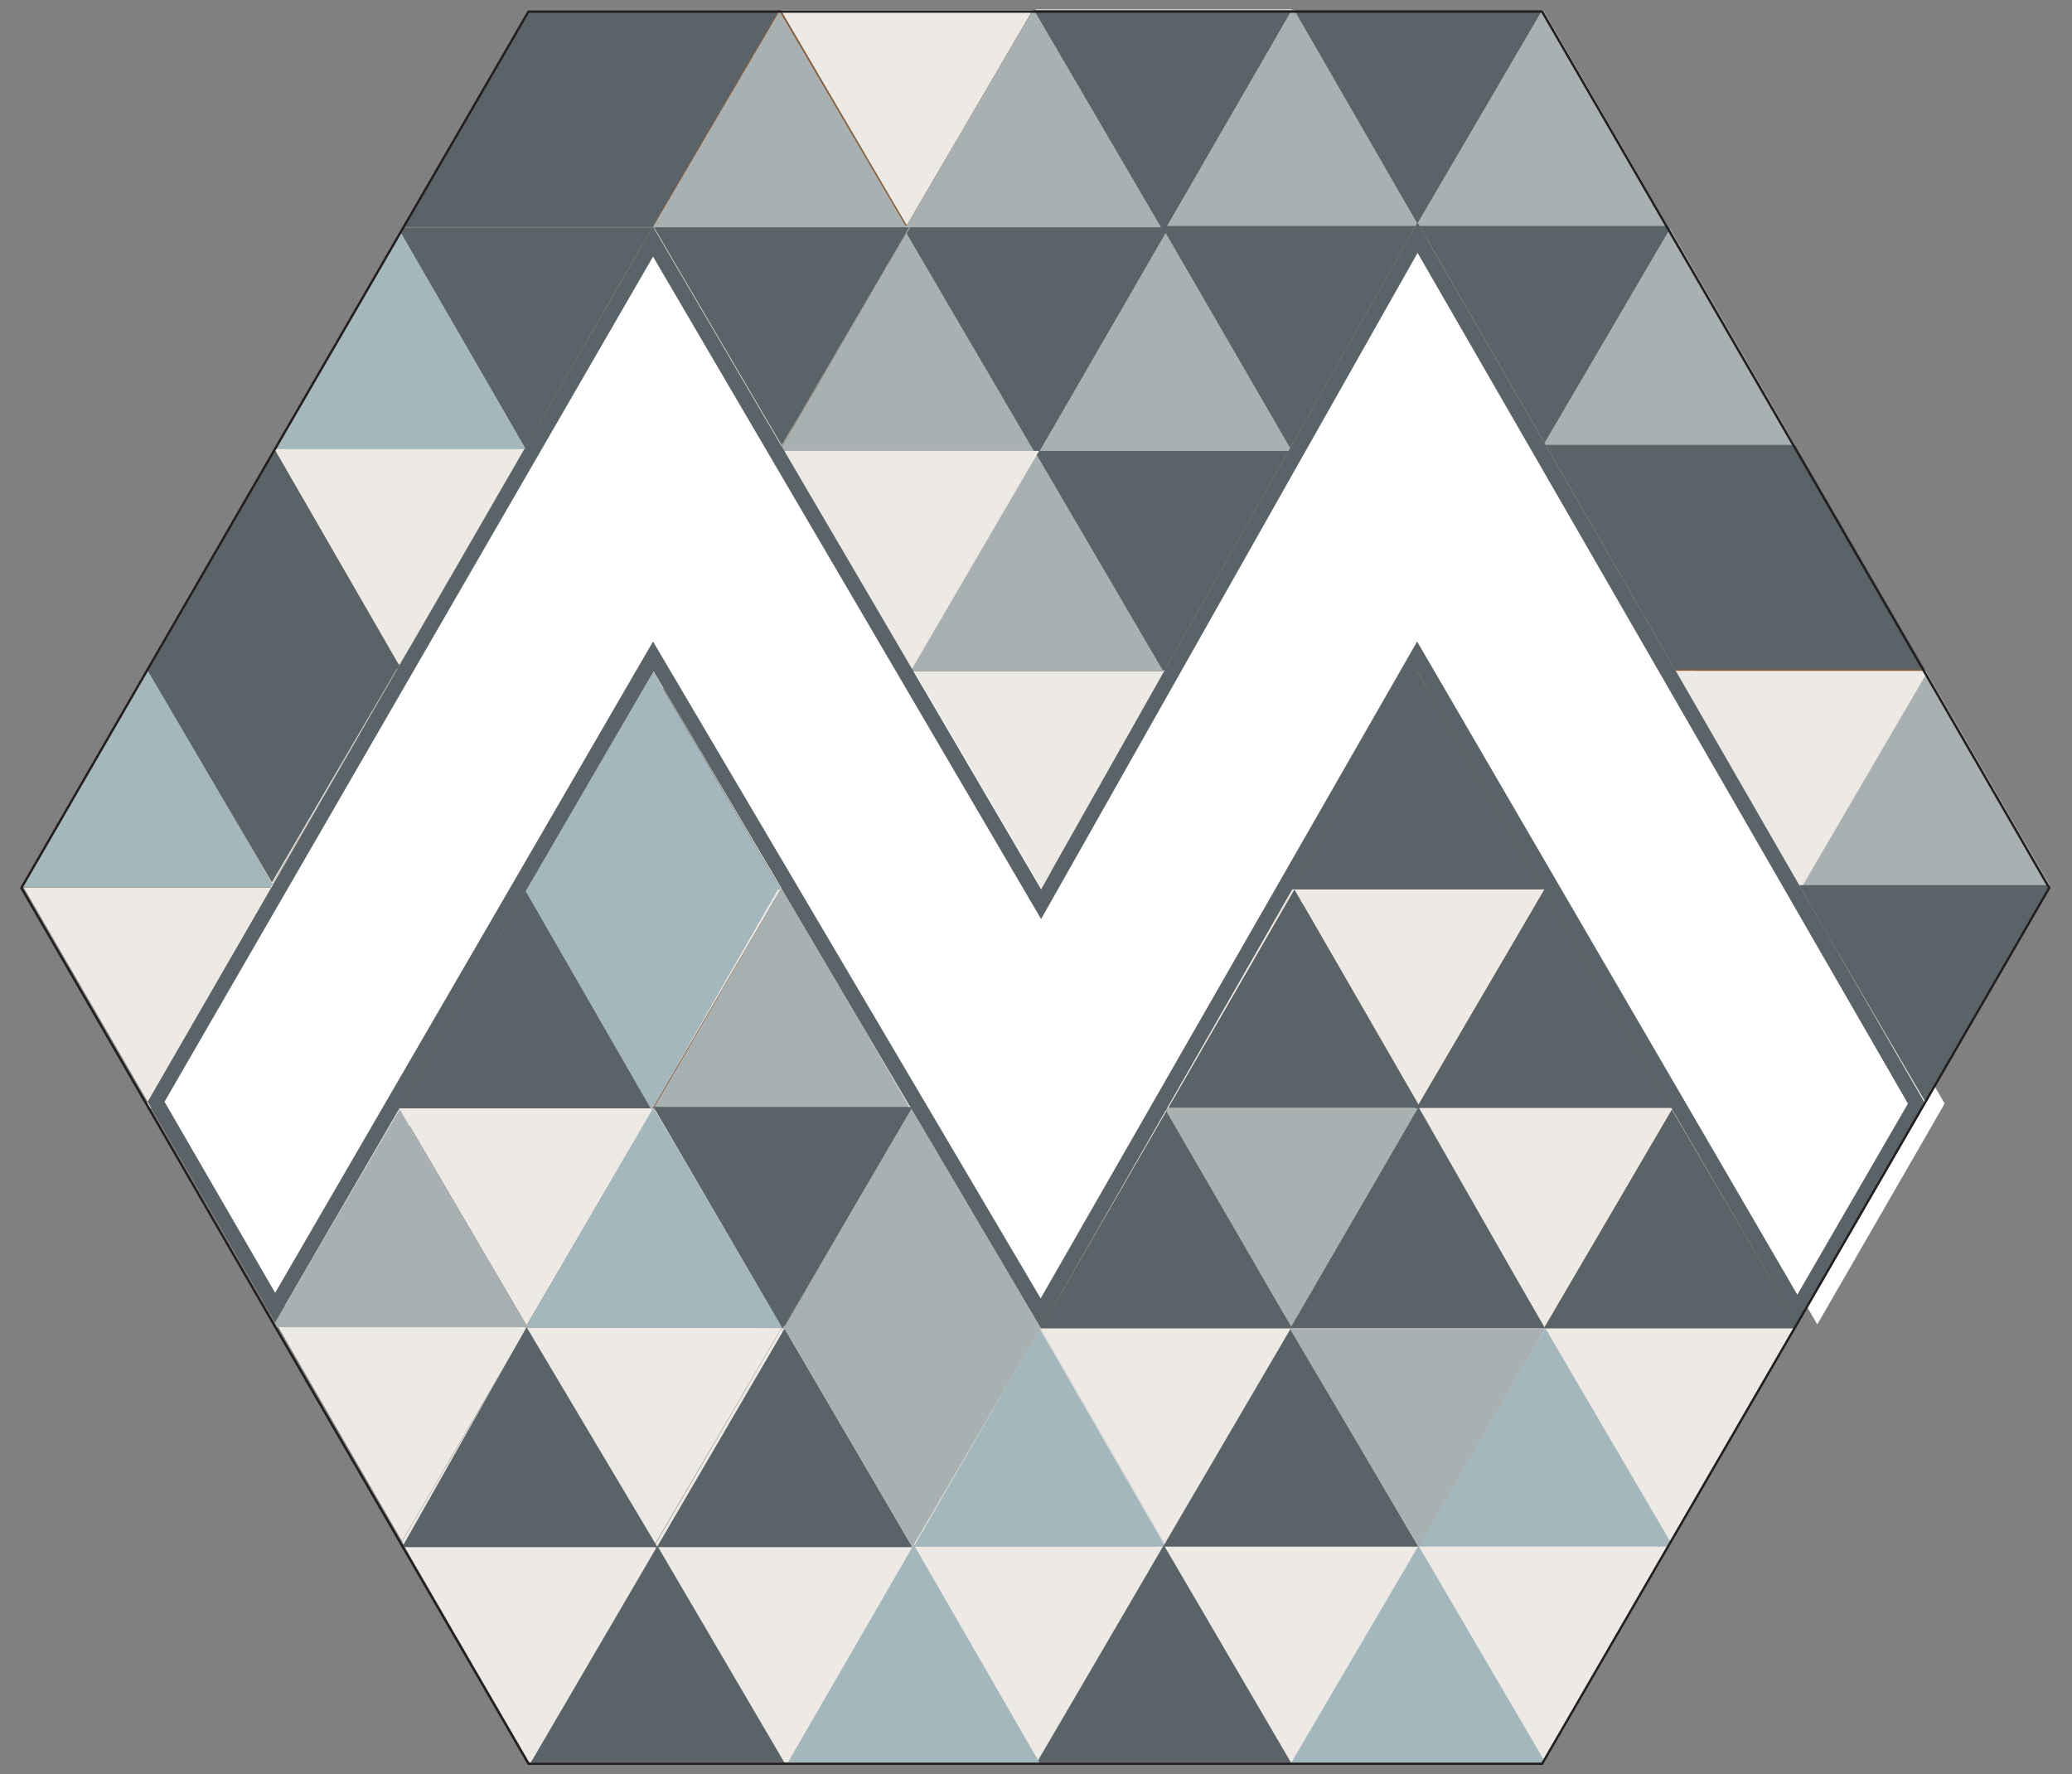 <?xml version="1.0" encoding="UTF-8"?>
<svg xmlns="http://www.w3.org/2000/svg" version="1.1" viewBox="0 0 445.8 381.6">
  <rect x="0" y="0" width="445.8" height="381.6" fill="#808080" stroke="none"/>
  <!-- Generator: Adobe Illustrator 28.7.1, SVG Export Plug-In . SVG Version: 1.2.0 Build 142)  -->
  <g>
    <g id="Layer_1">
      <g>
        <polygon points="228.3 191.3 144.8 48.8 36.1 237 63.5 284.4 144.9 144.4 228.3 285.7 309.2 144.4 391 284.9 418.4 237.4 309.3 47.9 228.3 191.3 228.3 191.3" fill="#fff"/>
        <path d="M222.8,2.2l27.2,46.4h-54.8,0s-54.4,0-54.4,0v.2c.1,0-53.9,0-53.9,0l-1,1.7,26.6,46h-53.2L4.9,190.5h0c0,.1,26.9-46.5,26.9-46.5l26.7,46.3,11.4-19.5,15.6-27h-53.5l27.1-46.9,26.7,46.3,2.8-4.7,51.8-89.7,27.7,47.2,26.9-45.9,27.5,46.9h-53.7l27.2,46.3,26.9-46,27.5,46.9h-53.8l27.5,46.9h0s53.2-94.2,53.2-94.2h-53.5l27.1-46.9,26.7,46.3.5-.8,26.6-47.1h-53.5l26.8-46.4h-55.1ZM58.4,190.9H5.1l26.7,46.1,26.6-46.1h0ZM107.9,200.6l5.4-9.2,27.3,46.7,27.3-46.7,27.4,46.8.3-.5-27.4-46.4h-.3,0s-54.7,0-54.7,0l-5.4,9.3h0ZM196,238.3h-.6,0s-54.7,0-54.7,0h0s-54.8,0-54.8,0l-26.7,45.9,26.8-45.7,27.3,46.6,27.1-46.4,27.4,46.8,27.4-46.8,27.5,46.9h-54.8,0s-54.9,0-54.9,0v-.3c.1,0-53.2,0-53.2,0l26.7,46.2,26.8-45.8,27.4,46.8,27.4-46.8,27.5,46.9h-54.6l27.2,46.5h1.4l27-46.7,26.7,46.3,27-46h-53.5l27.1-46.9,26.7,46.3,27.1-46.3,27.4,46.8,27.4-46.8,27,46.1,26.7-46.2h-108.1,0s-54.2,0-54.2,0h0l-28-47.4h0ZM224.1,285.5l27-46.8,26.7,46.3,27.1-46.3,27.4,46.8,27.4-46.8,27,46.1h0s27-46.6,27-46.6h0l-27,46.6-27.1-46.6h-54,0s-54.2,0-54.2,0l27.1-46.9,26.7,46.3,27.1-46.3v-.2h-54.2,0s-.1,0-.1,0l-54,94.3h0ZM414.2,237.4h0s26.7-46.1,26.7-46.1h-53.2l26.5,46.1h0ZM387.6,191.3l27.1-46.3-.4-.7h-53.8l27.1,47h0ZM360.2,143.7l27.1-46.2-28.3-48.9h-53.6,0s0,0,0,0h0l27.3,47.4,26.8-45.8,27.5,46.9h-53.7l26.9,46.7h0ZM140.6,144.4h0c0,0,27.4,46.8,27.4,46.8l.2-.3-27.5-46.5h0ZM140.6,144.4h0ZM304.9,144.4h0c0,0,0,0,0,0h0Z" fill="#edeae5"/>
        <polygon points="58.6 190.3 31.9 144 4.9 190.6 5.1 190.9 58.4 190.9 70 170.8 58.6 190.3 58.6 190.3" fill="#8b5f3a"/>
        <polygon points="195.3 238.2 167.9 191.4 140.6 238.1 113.2 191.5 107.9 200.7 85.9 238.4 140.7 238.4 140.7 238.3 195.4 238.3 195.4 238.3 196 238.3 195.6 237.7 195.3 238.2 195.3 238.2" fill="#8b5f3a"/>
        <path d="M88.6,138.6l-2.7,4.6-26.7-46.3-27.1,46.9h53.5l3-5.2h0ZM168.8,97.1h53.7l-27.5-46.9-26.9,45.9.6,1h0Z" fill="#8b5f3a"/>
        <polygon points="59.3 96.6 113.1 96.6 86.2 50 59.3 96.6 59.3 96.6" fill="#a4b7bd"/>
        <path d="M168,2.2l27.1,46.3L222.2,2.2h-54.2ZM113.9,2.2v.2c-.1,0,26.6,45.7,26.6,45.7L167.4,2.2h-53.5Z" fill="#edeae5"/>
        <polygon points="222.2 2.2 195.1 48.5 168 2.2 167.4 2.2 140.5 48.1 113.7 2.4 86.9 48.8 140.9 48.8 140.8 48.6 195.1 48.6 195.1 48.6 250 48.6 222.8 2.2 222.2 2.2 222.2 2.2" fill="#8b5f3a"/>
        <polygon points="167.9 191.2 140.5 144.5 113.3 191.3 167.9 191.3 167.9 191.3 168.3 191.3 168 190.9 167.9 191.2 167.9 191.2" fill="#8b5f3a"/>
        <polygon points="196.5 144.4 250.3 144.4 222.8 97.4 195.9 143.4 196.5 144.4 196.5 144.4" fill="#8b5f3a"/>
        <path d="M278,95.6l-.5.8-26.7-46.3-27.1,46.9h53.5l.8-1.4h0ZM333.3,97h53.7l-27.5-46.9-26.8,45.8.6,1.1h0Z" fill="#8b5f3a"/>
        <polygon points="278.6 2.2 305 47.9 331.8 2.2 278.6 2.2 278.6 2.2" fill="#8b5f3a"/>
        <path d="M331.8,2.2l-26.8,45.8.3.6h53.6l-26.8-46.4h-.3ZM305,47.9l-26.4-45.8h-.6l-26.8,46.4h53.5l.3-.6h0ZM305.4,48.5h0,0s0,0,0,0h0Z" fill="#8b5f3a"/>
        <polygon points="278 191.3 278.1 191.3 278.1 191.3 332.2 191.3 304.9 144.4 278 191.3 278 191.3" fill="#8b5f3a"/>
        <polygon points="360.5 144.3 414.3 144.3 387.2 97.5 360.2 143.7 360.5 144.3 360.5 144.3" fill="#8b5f3a"/>
        <polygon points="332.3 191.4 305.2 237.7 278.5 191.4 251.4 238.3 305.6 238.3 305.6 238.3 359.6 238.3 332.3 191.4 332.3 191.4" fill="#8b5f3a"/>
        <polygon points="387.6 191.3 440.8 191.3 441.2 190.7 414.7 145 387.6 191.3 387.6 191.3 387.6 191.3" fill="#8b5f3a"/>
        <polygon points="222.2 2.2 168.6 96.9 196.4 144.3 250.6 144.2 305 47.9 360.3 143.9 387.4 97.7 332.1 2.2 222.2 2.2 222.2 2.2" fill="#596368"/>
        <polygon points="387.6 191.2 441.1 190.5 414.6 144.7 387.5 191.1 387.6 191.2 387.6 191.2" fill="#a9b0b1"/>
        <polygon points="278 191.3 278.1 191.3 278.1 191.3 278.1 191.2 278 191.3 278 191.3" fill="#fff"/>
        <polygon points="278 191.3 332.2 191.3 304.9 144.4 304.8 144.4 278 191.3 278 191.3" fill="#596368"/>
        <polygon points="113.3 191.3 167.9 191.3 167.9 191.3 167.9 191.2 140.5 144.5 113.3 191.3 113.3 191.3" fill="#a4b7bd"/>
        <polygon points="167.9 191.2 167.8 191.3 168.3 191.3 168 190.9 167.9 191.2 167.9 191.2" fill="#fff"/>
        <polygon points="251.4 238.3 305.6 238.3 305.6 238.3 305.2 237.7 278.5 191.4 251.4 238.3 251.4 238.3" fill="#596368"/>
        <polygon points="305.2 237.7 304.9 238.3 359.6 238.3 332.3 191.4 305.2 237.7 305.2 237.7" fill="#596368"/>
        <polygon points="140.7 238.3 140.6 238.6 195.8 238.6 195.8 238.5 195.8 238.4 178.6 208.7 168.1 191 140.7 238.3 140.7 238.3" fill="#a9b0b1"/>
        <polygon points="195.3 238.2 195.3 238.3 196 238.3 195.6 237.7 195.3 238.2 195.3 238.2" fill="#fff"/>
        <polygon points="196.5 144.4 250.3 144.4 222.8 97.4 195.9 143.4 196.5 144.4 196.5 144.4" fill="#a9b0b1"/>
        <polygon points="360.3 144 414.2 144 387.2 97.4 360.2 143.7 360.3 144 360.3 144" fill="#596368"/>
        <polygon points="223.7 97 277.2 97 277.6 96.4 277.6 96.4 250.8 50.1 223.7 97 223.7 97" fill="#a9b0b1"/>
        <polygon points="277.6 96.4 277.2 97 277.2 97 278 95.6 277.6 96.4 277.6 96.4" fill="#fff"/>
        <polygon points="168.8 97.1 222.5 97.1 195 50.1 168.2 96.1 168.8 97.1 168.8 97.1" fill="#a9b0b1"/>
        <polygon points="332.5 95.7 386.2 95.7 359.3 49.2 332.3 95.3 332.5 95.7 332.5 95.7" fill="#a9b0b1"/>
        <polygon points="86.9 48.8 140.9 48.8 140.8 48.6 140.5 48.1 113.7 2.4 86.9 48.8 86.9 48.8" fill="#596368"/>
        <polygon points="31.8 237 31.7 237.2 32.4 238.4 32.5 238.4 31.8 237 31.8 237" fill="#fff"/>
        <polygon points="85.9 238.4 140.2 238.4 140.2 238.3 140.1 238.1 113.1 191.6 85.9 238.4 85.9 238.4" fill="#596368"/>
        <path d="M277.9,2.2l-26.8,46.4h53.5l.3-.6-26.4-45.8h-.6ZM305.4,48.5h0,0s0,0,0,0h0Z" fill="#a9b0b1"/>
        <path d="M331.8,2.2l-26.8,45.8.3.6h53.6l-26.8-46.4h-.3ZM305,47.9l-.3.6h0l.3-.6h0Z" fill="#a9b0b1"/>
        <path d="M140.5,48.8l-.3.5h0l.3-.5h0ZM140.8,49.3h54.4,0s0-.1,0-.1L167.7,2.4l-27.2,46.4.3.5h0Z" fill="#a9b0b1"/>
        <polygon points="222.2 2.2 194.9 48.8 194.9 48.9 249.8 48.9 222.5 2.2 222.2 2.2 222.2 2.2" fill="#a9b0b1"/>
        <polygon points="32.1 143.8 85.6 143.8 85.9 143.3 85.9 143.2 59.2 96.9 32.1 143.8 32.1 143.8" fill="#596368"/>
        <polygon points="88.7 138.5 85.9 143.2 85.6 143.8 85.6 143.8 88.7 138.5 88.7 138.5" fill="#fff"/>
        <polygon points="4.9 190.6 4.8 190.8 4.9 190.9 58.4 190.9 58.7 190.4 58.6 190.3 31.9 144 4.9 190.6 4.9 190.6" fill="#a4b7bd"/>
        <polygon points="58.6 190.3 58.2 190.9 58.4 190.9 70 170.8 58.6 190.3 58.6 190.3" fill="#fff"/>
        <polygon points="196.2 143.9 223.5 97.1 223.6 97 168.7 97 196.2 143.9 196.2 143.9" fill="#edeae5"/>
        <polygon points="140.7 48.9 168.2 95.8 195.6 49 195.7 48.9 140.7 48.9 140.7 48.9" fill="#596368"/>
        <path d="M86.8,48.9l-.6,1.1,26.8,46.4,19-33,8.4-14.5h-53.6ZM140.5,48.9h0s0,0,0,0h0Z" fill="#596368"/>
        <polygon points="113.9 2.2 113.4 3.1 140.2 49 167.6 2.2 113.9 2.2 113.9 2.2" fill="#596368"/>
        <polygon points="113.1 191.7 140.2 238.8 167.8 190.6 167.3 189.7 114.2 189.7 113.1 191.7 113.1 191.7" fill="#a4b7bd"/>
        <polygon points="32.4 142.9 31.7 144.1 58.5 189.8 85.9 143 86 142.9 32.4 142.9 32.4 142.9" fill="#596368"/>
        <polygon points="393 200.7 414.3 237.1 441.2 190.7 441 190.4 387.1 190.4 393 200.7 393 200.7" fill="#596368"/>
        <polygon points="140.7 332.7 113.3 285.9 86.5 331.6 87.1 332.8 113.7 378.8 114 379.2 168.1 379.2 140.9 332.8 195.5 332.8 168.1 285.8 140.7 332.7 140.7 332.7" fill="#edeae5"/>
        <polygon points="305.1 332.6 277.7 285.8 250.6 332.1 223.9 285.8 196.8 332.7 250.2 332.7 223.3 378.8 196.6 332.5 169.6 379.2 332.1 379.2 359.5 331.9 332.5 285.8 305.1 332.6 305.1 332.6" fill="#edeae5"/>
        <polygon points="332.3 285.6 304.9 238.8 277.8 285.1 251.1 238.8 224 285.6 224 285.7 278.2 285.7 278.1 285.7 386.2 285.7 386.7 284.9 359.7 238.8 332.3 285.6 332.3 285.6" fill="#8b5f3a"/>
        <polygon points="224 285.7 278.2 285.7 278.1 285.7 277.8 285.1 251.1 238.8 224 285.7 224 285.7" fill="#596368"/>
        <polygon points="277.8 285.1 277.4 285.7 332.4 285.7 332.3 285.6 304.9 237.6 277.8 285.1 277.8 285.1" fill="#596368"/>
        <polygon points="113.3 285.2 113.1 285.5 113.6 285.5 168.3 285.7 168.3 285.7 168.3 285.6 140.6 238.3 113.3 285.2 113.3 285.2" fill="#a4b7bd"/>
        <polygon points="168.6 285.8 168.5 285.9 224 285.9 218 275.6 196 238.3 168.6 285.8 168.6 285.8" fill="#a9b0b1"/>
        <polygon points="332.3 285.6 332.3 285.7 386.2 285.7 386.7 284.9 359.7 238.8 332.3 285.6 332.3 285.6" fill="#596368"/>
        <polygon points="196.6 332.7 250.8 332.7 250.8 332.7 250.4 332.1 223.7 285.8 196.6 332.7 196.6 332.7" fill="#a4b7bd"/>
        <polygon points="250.6 332.1 250.2 332.7 305.2 332.7 305.1 332.6 305.1 332.6 277.7 285.8 250.6 332.1 250.6 332.1" fill="#596368"/>
        <polygon points="87.2 331.6 86.8 332.3 87 332.8 141.5 332.8 141.4 332.8 141.4 332.7 141.4 332.7 113.3 285.5 87.2 331.6 87.2 331.6" fill="#596368"/>
        <polygon points="141.4 332.7 141.3 332.8 196.3 332.8 168.8 285.8 141.4 332.7 141.4 332.7" fill="#596368"/>
        <polygon points="305.1 332.6 305.1 332.6 305 332.7 359 332.7 359.5 331.9 332.5 285.8 305.1 332.6 305.1 332.6" fill="#a4b7bd"/>
        <polygon points="59.2 284.4 59.1 284.6 59.6 285.5 113.5 285.5 113.3 285.2 86 238.6 59.2 284.4 59.2 284.4" fill="#a9b0b1"/>
        <polygon points="250.2 332.7 250.2 332.7 223.3 378.8 223 379.2 277.8 379.2 250.6 332.7 250.6 332.7 250.4 332.5 250.2 332.7 250.2 332.7" fill="#596368"/>
        <polygon points="141.4 332.7 141.3 332.8 141.3 332.8 114.4 378.8 114.1 379.2 168.8 379.2 141.6 332.8 141.5 332.5 141.4 332.7 141.4 332.7" fill="#596368"/>
        <polygon points="277.8 379.2 332.1 379.2 332.3 378.8 305.2 332.5 277.8 379.2 277.8 379.2" fill="#a4b7bd"/>
        <polygon points="140.6 238.1 168.4 285.8 196.1 238.5 195.9 238.1 140.6 238.1 140.6 238.1" fill="#596368"/>
        <polygon points="169.5 379.2 223.7 379.2 223.3 378.6 196.6 332.3 169.5 379.2 169.5 379.2" fill="#a4b7bd"/>
        <polygon points="168.5 285.3 196.3 332.8 223.9 285.6 223.7 285.3 168.5 285.3 168.5 285.3" fill="#a9b0b1"/>
        <polygon points="277.5 285.8 305.2 332.7 332.4 285.9 332.4 285.8 277.5 285.8 277.5 285.8" fill="#a9b0b1"/>
        <polygon points="250.8 238.8 277.8 285.4 305 238.5 305 238.4 251 238.4 250.8 238.8 250.8 238.8" fill="#a9b0b1"/>
        <polygon points="224 191.3 140.5 48.8 31.8 237 59.2 284.4 140.6 144.4 224 285.7 304.9 144.4 386.7 284.9 414.2 237.4 305 47.9 224 191.3 224 191.3" fill="#596368"/>
        <polygon points="140.5 55.2 35.4 237 59.2 278.1 140.5 138 223.9 279.3 304.9 138 386.7 278.5 410.5 237.4 305 54.4 224 197.7 140.5 55.2 140.5 55.2" fill="#fff" fill-rule="evenodd"/>
        <polygon points="4.6 191 59.1 96.7 113.7 2.5 222.7 2.5 331.8 2.5 386.4 96.7 440.9 191 386.4 285.2 331.8 379.4 222.7 379.4 113.7 379.4 59.1 285.2 4.6 191 4.6 191" fill="none" stroke="#231f20" stroke-miterlimit="2.6" stroke-width=".5"/>
      </g>
    </g>
  </g>
</svg>